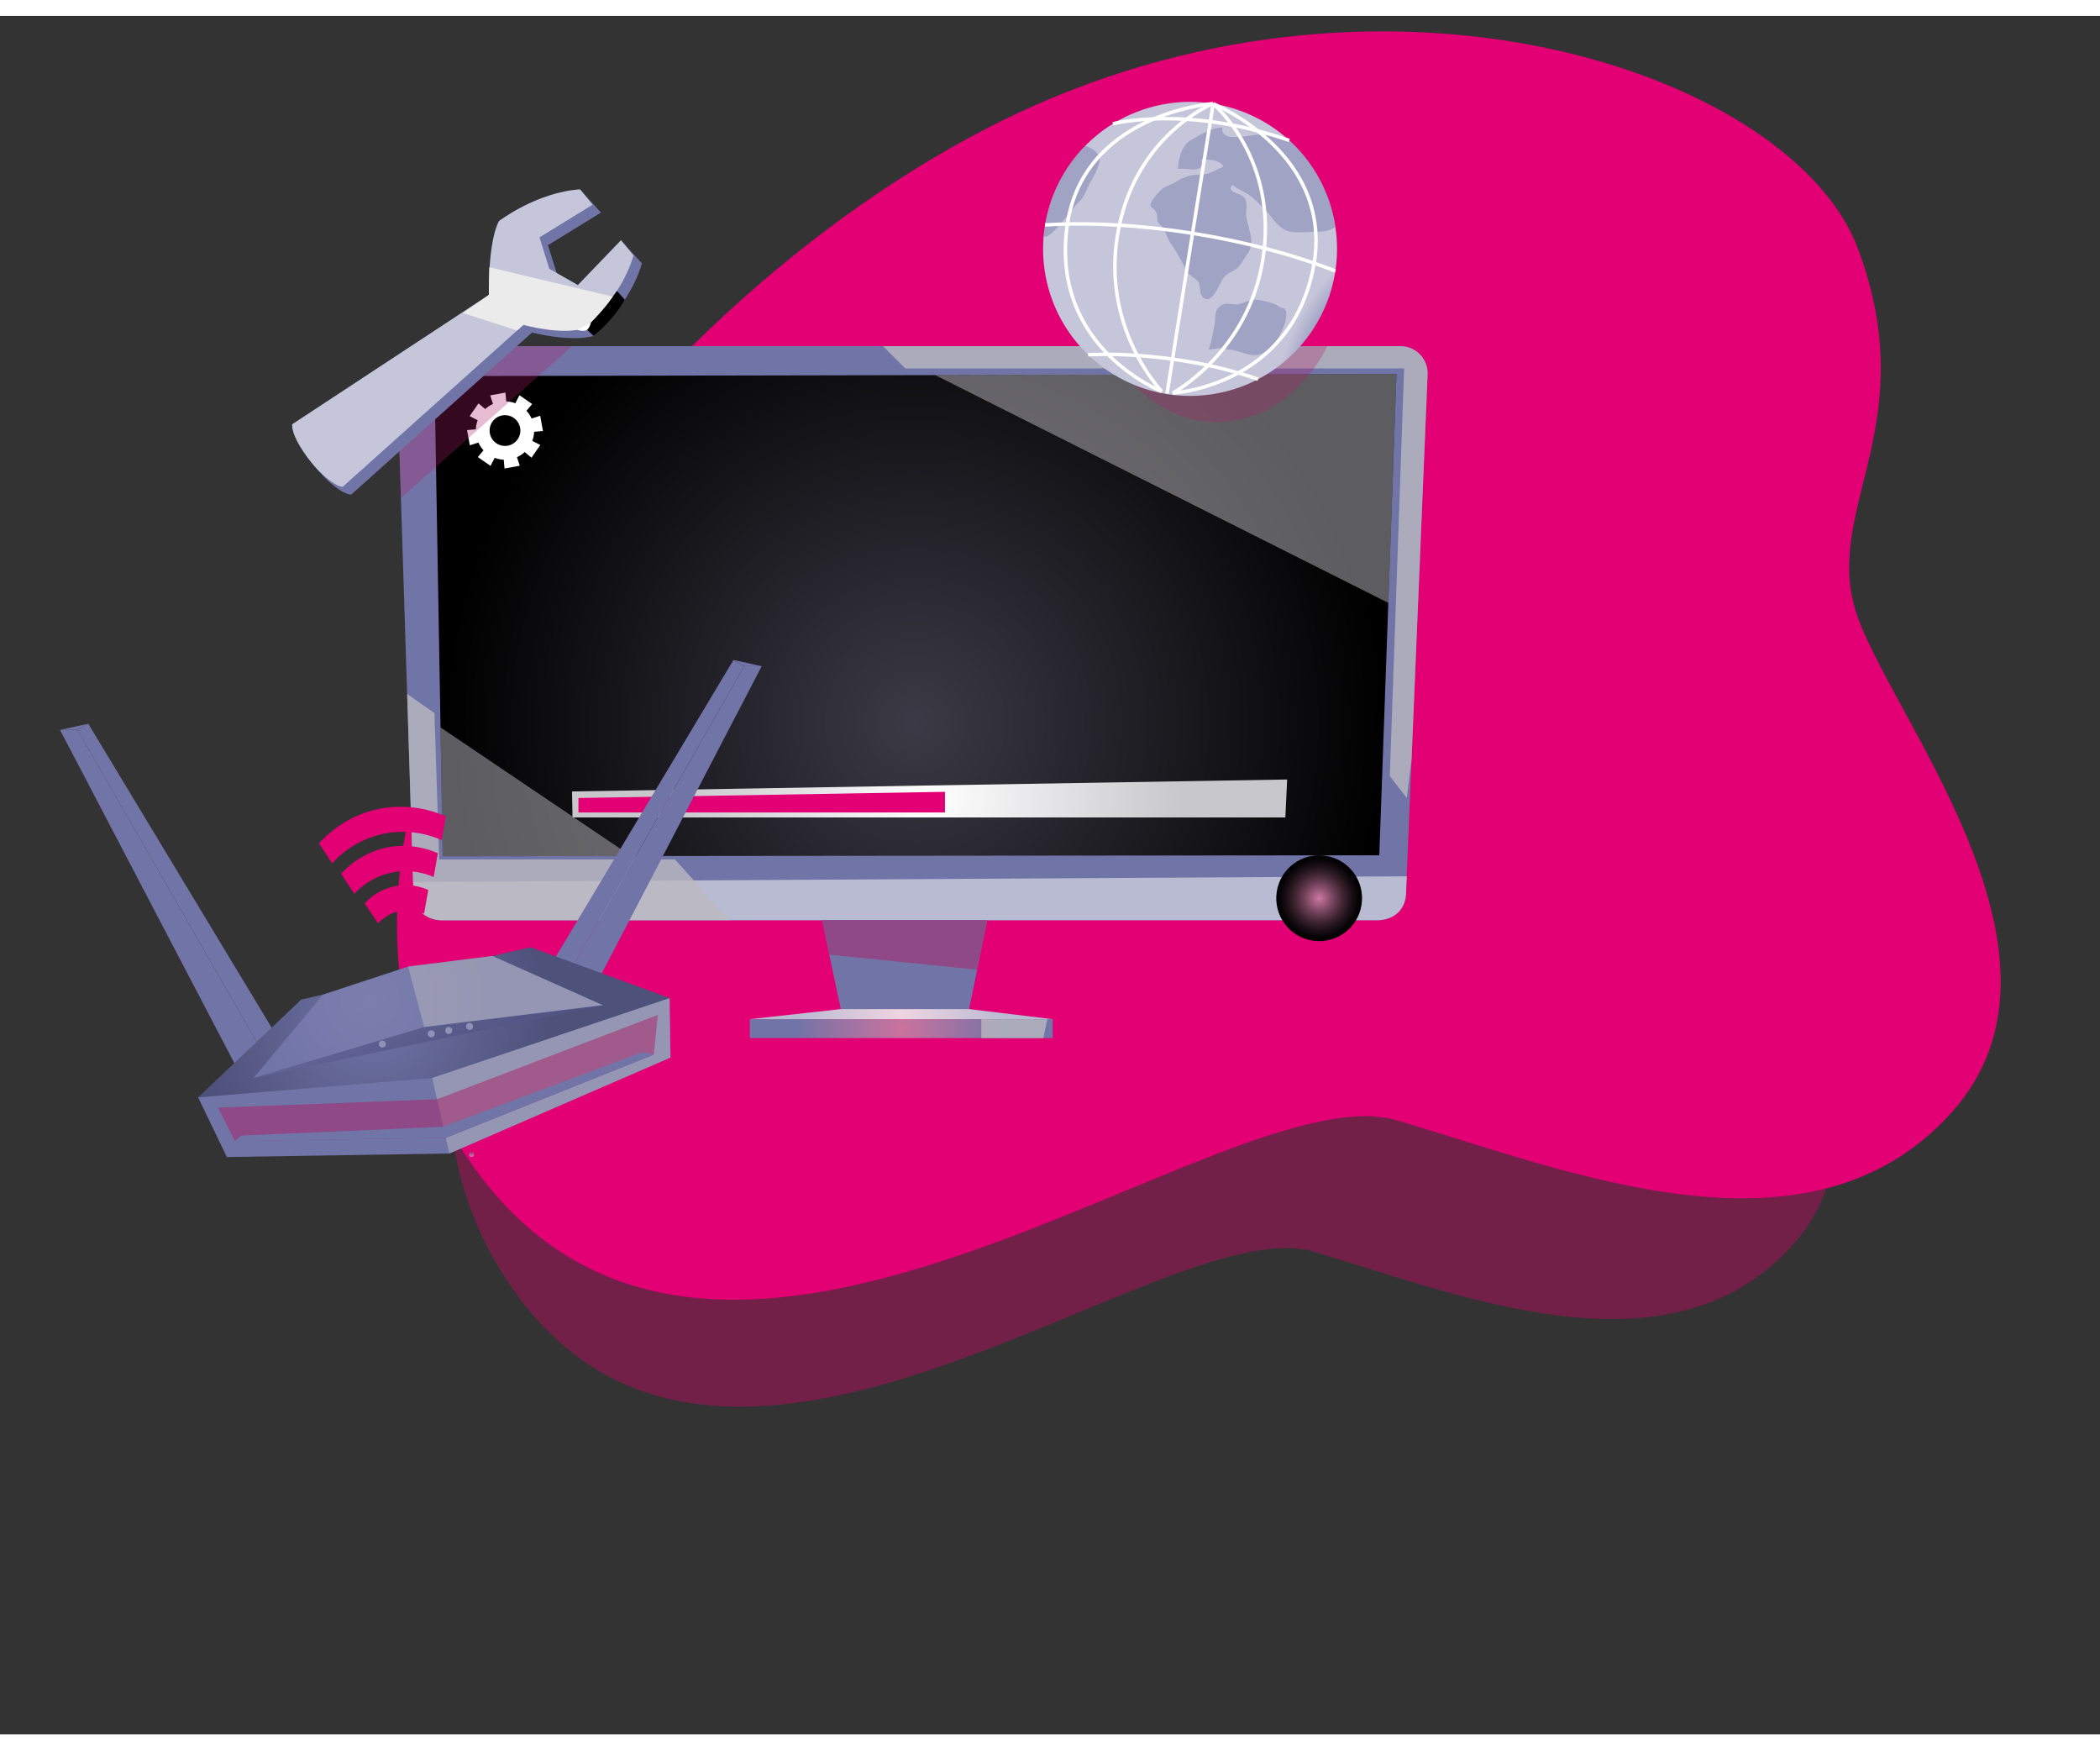 <svg xmlns="http://www.w3.org/2000/svg" xmlns:xlink="http://www.w3.org/1999/xlink" width="600" height="500" viewBox="100 170 1100 900">
  <rect x="100" y="170" width="1100" height="900" fill="#333333" stroke="none"/>
  <defs>
    <linearGradient id="linear-gradient" x1="0.5" y1="1" x2="0.5" gradientUnits="objectBoundingBox">
      <stop offset="0.006" stop-color="#7074a6"/>
      <stop offset="1" stop-color="#7074a6"/>
    </linearGradient>
    <radialGradient id="radial-gradient" cx="0.5" cy="0.722" r="0.974" gradientTransform="translate(0.249) scale(0.501 1)" gradientUnits="objectBoundingBox">
      <stop offset="0" stop-color="#3c3a46"/>
      <stop offset="1"/>
    </radialGradient>
    <radialGradient id="radial-gradient-2" cx="0.65" cy="0.549" r="6.403" gradientTransform="translate(0.621 69.689) scale(0.044 1.327)" gradientUnits="objectBoundingBox">
      <stop offset="0" stop-color="#efd4e2"/>
      <stop offset="0.983" stop-color="#b9bbd3"/>
    </radialGradient>
    <linearGradient id="linear-gradient-2" x1="0.5" y1="1" x2="0.5" gradientUnits="objectBoundingBox">
      <stop offset="0" stop-color="#7074a6"/>
      <stop offset="0.994" stop-color="#7074a6"/>
    </linearGradient>
    <radialGradient id="radial-gradient-3" cx="0.5" cy="0.5" r="5.674" gradientTransform="translate(0.469) scale(0.062 1)" gradientUnits="objectBoundingBox">
      <stop offset="0" stop-color="#cc729f"/>
      <stop offset="1" stop-color="#7074a6"/>
    </radialGradient>
    <radialGradient id="radial-gradient-4" cx="0.5" cy="0.5" r="10.625" gradientTransform="translate(0.483) scale(0.033 1)" xlink:href="#radial-gradient-2"/>
    <radialGradient id="radial-gradient-5" cx="0.5" cy="0.5" r="0.5" gradientTransform="matrix(0.153, 0.988, -0.988, 0.153, 0.917, -0.071)" gradientUnits="objectBoundingBox">
      <stop offset="0" stop-color="#ce79a4"/>
      <stop offset="0.107" stop-color="#af678b"/>
      <stop offset="0.343" stop-color="#71425a"/>
      <stop offset="0.558" stop-color="#402533"/>
      <stop offset="0.747" stop-color="#1d1117"/>
      <stop offset="0.9" stop-color="#070406"/>
      <stop offset="1"/>
    </radialGradient>
    <linearGradient id="linear-gradient-3" x1="0.5" x2="0.5" y2="1" gradientUnits="objectBoundingBox">
      <stop offset="0" stop-color="#625f70"/>
      <stop offset="0.983" stop-color="#cccddf"/>
    </linearGradient>
    <radialGradient id="radial-gradient-6" cx="0.5" cy="0.5" r="6.671" gradientTransform="translate(0.473) scale(0.053 1)" gradientUnits="objectBoundingBox">
      <stop offset="0" stop-color="#fff"/>
      <stop offset="1" stop-color="#c8c8cc"/>
    </radialGradient>
    <radialGradient id="radial-gradient-7" cx="0.51" cy="0.531" r="0.489" gradientTransform="matrix(0.688, 0.635, -0.565, 0.773, 1.135, 0.36)" xlink:href="#linear-gradient-2"/>
    <radialGradient id="radial-gradient-8" cx="0.51" cy="0.521" r="0.498" gradientTransform="matrix(0.674, 0.635, -0.553, 0.773, 1.135, 0.376)" gradientUnits="objectBoundingBox">
      <stop offset="0.017" stop-color="#e0e0eb"/>
      <stop offset="0.09" stop-color="#d7d8e5"/>
      <stop offset="0.417" stop-color="#b8b9d2"/>
      <stop offset="0.692" stop-color="#a4a6c6"/>
      <stop offset="0.881" stop-color="#9ea0c2"/>
      <stop offset="0.981" stop-color="#c5c6da"/>
    </radialGradient>
    <linearGradient id="linear-gradient-4" x1="-3.17" y1="19.868" x2="-3.17" y2="18.791" gradientUnits="objectBoundingBox">
      <stop offset="0" stop-color="#ad1f67"/>
      <stop offset="0.156" stop-color="#8a1852"/>
      <stop offset="0.446" stop-color="#4f0e2f"/>
      <stop offset="0.693" stop-color="#240615"/>
      <stop offset="0.886" stop-color="#090105"/>
      <stop offset="1"/>
    </linearGradient>
    <radialGradient id="radial-gradient-9" cx="0.43" cy="0.285" r="0.718" gradientTransform="matrix(0.915, -0.403, 0.403, 0.915, 0.982, 0.983)" xlink:href="#radial-gradient-8"/>
    <radialGradient id="radial-gradient-10" cx="0.074" cy="0.35" r="1.077" gradientTransform="matrix(0.849, -0.403, 0.374, 0.915, 1.822, 1.284)" gradientUnits="objectBoundingBox">
      <stop offset="0" stop-color="#abadca"/>
      <stop offset="0.994" stop-color="#7074a6"/>
    </radialGradient>
    <radialGradient id="radial-gradient-11" cx="1.239" cy="-4.004" r="3.332" gradientTransform="matrix(0.713, 0.035, -0.025, 0.999, 0.264, -0.053)" xlink:href="#radial-gradient-10"/>
    <radialGradient id="radial-gradient-12" cx="2.15" cy="0.46" r="2.037" gradientTransform="matrix(1.482, -0.403, 0.653, 0.915, -2.877, 5.386)" xlink:href="#radial-gradient-10"/>
    <linearGradient id="linear-gradient-5" x1="2118.867" y1="-450.73" x2="2118.867" y2="-451.661" gradientUnits="objectBoundingBox">
      <stop offset="0" stop-color="#efd2e1"/>
      <stop offset="1" stop-color="#f7e9f0"/>
    </linearGradient>
    <linearGradient id="linear-gradient-6" x1="0.73" y1="0.92" x2="0.73" y2="-0.224" xlink:href="#linear-gradient-2"/>
    <radialGradient id="radial-gradient-13" cx="0.5" cy="0.5" r="1.637" gradientTransform="matrix(0.189, -0.494, 0.134, 1.081, 7.101, 4.322)" xlink:href="#linear-gradient-2"/>
    <radialGradient id="radial-gradient-14" cx="0.535" cy="0.494" r="0.323" gradientTransform="matrix(1.512, -0.494, 1.068, 1.081, -0.904, 0.456)" xlink:href="#linear-gradient-2"/>
    <radialGradient id="radial-gradient-15" cx="0.531" cy="0.497" r="0.405" gradientTransform="matrix(-1.435, -0.496, -0.821, 0.868, -4.923, -1.013)" xlink:href="#linear-gradient-2"/>
    <radialGradient id="radial-gradient-16" cx="0.5" cy="0.5" r="1.616" gradientTransform="matrix(-0.191, -0.496, -0.136, 1.079, -27.678, -9.405)" xlink:href="#linear-gradient-2"/>
    <linearGradient id="linear-gradient-7" x1="-2.12" y1="0.861" x2="-2.12" y2="-0.27" xlink:href="#linear-gradient-2"/>
    <linearGradient id="linear-gradient-8" x1="-0.203" y1="0.448" x2="0.812" y2="0.672" xlink:href="#linear-gradient-2"/>
    <radialGradient id="radial-gradient-17" cx="0.489" cy="0.515" r="1.161" gradientTransform="matrix(0.311, -0.222, 0.071, 0.975, 0.183, 0.081)" gradientUnits="objectBoundingBox">
      <stop offset="0" stop-color="#7074a6"/>
      <stop offset="1" stop-color="#4e517a"/>
    </radialGradient>
    <linearGradient id="linear-gradient-9" x1="-0.257" y1="0.172" x2="0.76" y2="0.534" gradientUnits="objectBoundingBox">
      <stop offset="0" stop-color="#7074a6"/>
      <stop offset="1" stop-color="#515482"/>
    </linearGradient>
    <radialGradient id="radial-gradient-18" cx="0.476" cy="0.405" r="1.06" gradientTransform="matrix(0.341, -0.222, 0.078, 0.975, 0.14, 0.064)" gradientUnits="objectBoundingBox">
      <stop offset="0" stop-color="#7c7fad"/>
      <stop offset="0.994" stop-color="#7074a6"/>
    </radialGradient>
    <radialGradient id="radial-gradient-19" cx="0.5" cy="0.5" r="0.5" gradientTransform="matrix(0.975, -0.222, 0.222, 0.975, 0.176, -2.675)" gradientUnits="objectBoundingBox">
      <stop offset="0" stop-color="#ff70c4"/>
      <stop offset="0.994" stop-color="#8e91b8"/>
    </radialGradient>
    <radialGradient id="radial-gradient-20" cx="0.5" cy="0.5" r="0.5" gradientTransform="matrix(0.975, -0.222, 0.222, 0.975, -0.173, -2.602)" xlink:href="#radial-gradient-19"/>
    <radialGradient id="radial-gradient-21" cx="0.5" cy="0.5" r="0.5" gradientTransform="matrix(0.975, -0.222, 0.222, 0.975, -0.302, -2.578)" xlink:href="#radial-gradient-19"/>
    <radialGradient id="radial-gradient-22" cx="0.5" cy="0.5" r="0.5" gradientTransform="matrix(0.975, -0.222, 0.222, 0.975, -0.446, -2.549)" xlink:href="#radial-gradient-19"/>
    <radialGradient id="radial-gradient-23" cx="0.508" cy="0.684" r="1.709" gradientTransform="matrix(0.207, -0.222, 0.047, 0.975, 0.178, 0.074)" xlink:href="#linear-gradient-2"/>
  </defs>
  <g id="Group_324" data-name="Group 324" transform="translate(-926.526 -1810.366)">
    <g id="_-Layout-Desktop" data-name="🖥️-Layout-Desktop" transform="matrix(-0.839, 0.545, -0.545, -0.839, 2275.508, 2457.063)">
      <path id="Path_407" data-name="Path 407" d="M423.9.052C236.2,3.091-33.111,141.371,3.348,332.835S332.077,433.126,394.192,486.31,537.327,624.59,625.1,585.082s45.911-179.308,52.663-226.414,62.115-63.821,67.516-147.4S611.595-2.987,423.9.052Z" transform="matrix(-0.988, -0.156, 0.156, -0.988, 876.611, 704.501)" fill="#c10a64" opacity="0.45"/>
      <path id="Path_408" data-name="Path 408" d="M490.251.06C273.176,3.575-38.294,163.5,3.871,384.932s380.184,115.989,452.022,177.5S621.432,722.355,722.942,676.662s53.1-207.374,60.906-261.854S855.686,341,861.932,244.34,707.325-3.455,490.251.06Z" transform="matrix(-0.988, -0.156, 0.156, -0.988, 851.494, 823.058)" fill="#e20074"/>
    </g>
    <g id="Group_39" data-name="Group 39" transform="translate(1004.707 1946.28)">
      <g id="Group_10" data-name="Group 10" transform="translate(229.742 207.035)">
        <path id="Path_138" data-name="Path 138" d="M643.728,122.538l-8.377,201.284-2.958,70.828a14.262,14.262,0,0,1-14.222,13.6H126.794a14.252,14.252,0,0,1-14.246-13.758l-8.669-272.134A14.263,14.263,0,0,1,118.1,107.6H629.5A14.251,14.251,0,0,1,643.728,122.538Z" transform="translate(-103.87 -107.602)" fill-rule="evenodd" fill="url(#linear-gradient)"/>
        <path id="Path_139" data-name="Path 139" d="M111.96,114.664l4.363,251.452,490.562-.485,8.993-251.989Z" transform="translate(-92.317 -98.975)" fill-rule="evenodd" fill="url(#radial-gradient)"/>
        <path id="Path_140" data-name="Path 140" d="M107.445,231.2v-6.243l520.282-3.011-.435,9.409s.138,12.6-14.241,13.6H121.691S107.9,244.172,107.445,231.2Z" transform="translate(-98.765 55.697)" fill-rule="evenodd" fill="url(#radial-gradient-2)"/>
        <path id="Path_141" data-name="Path 141" d="M309.568,229.182a4.252,4.252,0,1,1-4.252-4.254A4.252,4.252,0,0,1,309.568,229.182Z" transform="translate(177.759 59.961)" fill="#ebebeb" fill-rule="evenodd"/>
        <path id="Path_142" data-name="Path 142" d="M195.549,231.418l11,51.837h64.991L282.2,231.418Z" transform="translate(27.064 69.23)" fill-rule="evenodd" fill="url(#linear-gradient-2)"/>
        <path id="Path_143" data-name="Path 143" d="M199.375,249.452l77.5,7.885,5.333-25.919H195.549Z" transform="translate(27.064 69.23)" fill="#ad1f67" fill-rule="evenodd" opacity="0.5" style="mix-blend-mode: multiply;isolation: isolate"/>
        <rect id="Rectangle_58" data-name="Rectangle 58" width="158.644" height="9.904" transform="translate(184.868 352.484)" fill="url(#radial-gradient-3)"/>
        <path id="Path_144" data-name="Path 144" d="M338.648,255.872l-43.823-5.282h-67.2L180,255.872Z" transform="translate(4.864 96.612)" fill-rule="evenodd" fill="url(#radial-gradient-4)"/>
        <path id="Path_145" data-name="Path 145" d="M229.932,262.669v-9.9h34.62l-2.125,9.9Z" transform="translate(76.169 99.719)" fill="#bab9c0" fill-rule="evenodd" opacity="0.8" style="mix-blend-mode: soft-light;isolation: isolate"/>
        <path id="Path_146" data-name="Path 146" d="M493.984,122.523,485.6,323.815l-2.52,20.436-8.9-11.5,7.5-213.469h-261.3l-11.658-11.677H479.745A14.253,14.253,0,0,1,493.984,122.523Z" transform="translate(45.883 -107.595)" fill="#bab9c0" fill-rule="evenodd" opacity="0.8" style="mix-blend-mode: soft-light;isolation: isolate"/>
        <path id="Path_147" data-name="Path 147" d="M219.979,114.132l237.352,119.3,4.275-119.792Z" transform="translate(61.955 -98.975)" fill="#bab9c0" fill-rule="evenodd" opacity="0.5" style="mix-blend-mode: soft-light;isolation: isolate"/>
        <path id="Path_148" data-name="Path 148" d="M106.071,182.624l14.3,10,2.5,76.655H246.352L275.014,301.1H123.653a14.463,14.463,0,0,1-14.246-11.5Z" transform="translate(-100.727 -0.457)" fill="#bab9c0" fill-rule="evenodd" opacity="0.8" style="mix-blend-mode: soft-light;isolation: isolate"/>
        <path id="Path_149" data-name="Path 149" d="M113.275,189.839,213.067,257.2l-98.622.1Z" transform="translate(-90.439 9.848)" fill="#bab9c0" fill-rule="evenodd" opacity="0.5" style="mix-blend-mode: soft-light;isolation: isolate"/>
      </g>
      <circle id="Ellipse_31" data-name="Ellipse 31" cx="22.477" cy="22.477" r="22.477" transform="matrix(0.153, -0.988, 0.988, 0.153, 687.158, 514.941)" fill="url(#radial-gradient-5)" style="mix-blend-mode: screen;isolation: isolate"/>
      <path id="Path_159" data-name="Path 159" d="M122.154,282.741a1.376,1.376,0,1,1-1.374-1.374A1.375,1.375,0,0,1,122.154,282.741Z" transform="translate(148.056 347.602)" fill-rule="evenodd" opacity="0.58" fill="url(#linear-gradient-3)"/>
      <path id="Path_168" data-name="Path 168" d="M141.9,220.949l-.264-13.615,374.6-6.265-.952,19.88Z" transform="translate(179.806 232.921)" fill-rule="evenodd" fill="url(#radial-gradient-6)"/>
      <path id="Path_169" data-name="Path 169" d="M143.025,206.971v7.568H335.01v-10.81Z" transform="translate(181.792 236.72)" fill="#e20074" fill-rule="evenodd"/>
      <g id="Group_14" data-name="Group 14" transform="translate(266.465 231.366)" style="mix-blend-mode: soft-light;isolation: isolate">
        <path id="Path_170" data-name="Path 170" d="M158.743,137.737l-1.442-7.972-4.5,1.442a15.163,15.163,0,0,0-2.681-4.045l2.972-3.548L146.432,119l-2.161,4.208a15.232,15.232,0,0,0-4.757-.974l-.406-4.609-7.974,1.445,1.445,4.5a15.167,15.167,0,0,0-4.048,2.678l-3.548-2.97-4.618,6.658,4.208,2.164a15.131,15.131,0,0,0-.971,4.754l-4.609.408,1.442,7.972,4.5-1.442a15.213,15.213,0,0,0,2.681,4.048l-2.972,3.545L131.3,156l2.163-4.208a15.2,15.2,0,0,0,4.754.974l.408,4.609,7.974-1.445-1.445-4.5a15.153,15.153,0,0,0,4.048-2.681l3.548,2.972,4.616-6.658-4.206-2.164a15.2,15.2,0,0,0,.971-4.754Zm-18.265,7.654a8.055,8.055,0,1,1,6.282-9.5A8.057,8.057,0,0,1,140.479,145.391Z" transform="translate(-118.994 -117.622)" fill="#fff" fill-rule="evenodd"/>
      </g>
      <path id="Path_177" data-name="Path 177" d="M105.548,187.149l89.625-79.537-65.806-.01-25.22,29.582Z" transform="translate(126.267 99.434)" fill="#ad1f67" fill-rule="evenodd" opacity="0.3" style="mix-blend-mode: multiply;isolation: isolate"/>
      <g id="Group_16" data-name="Group 16" transform="translate(174.862 124.916)">
        <path id="Path_178" data-name="Path 178" d="M261.9,112.122l-10.145-11.174-18.964,26.6-14.977-8.518-5.133-16.451,27.781-17.073L230.125,74.094c-22.776,1.5-38.664,19.935-38.664,19.935-5.913,11.041-5.179,31.943-5.179,31.943L83.164,200.447c-.9,8.914,5.009,15.256,5.009,15.256s12.505,16.516,21.407,17.539l94.731-84.884s20.266,5.17,32.314,1.746C236.625,150.1,255.587,134.056,261.9,112.122Z" transform="translate(-78.696 -73.339)" fill-rule="evenodd" fill="url(#radial-gradient-7)"/>
        <path id="Path_179" data-name="Path 179" d="M260.037,108.482l-6.508-8.081-22.6,23.5-14.979-8.518L210.82,98.937,238.6,81.864l-6.508-8.081c-22.776,1.5-42.493,16.6-42.493,16.6-5.913,11.041-5.308,38.7-5.308,38.7L81.3,196.8c-.9,8.914,17.515,31.775,26.416,32.8l94.731-84.884s20.268,5.17,32.314,1.746C234.762,146.461,253.724,130.416,260.037,108.482Z" transform="translate(-81.269 -73.783)" fill-rule="evenodd" fill="url(#radial-gradient-8)"/>
        <path id="Path_180" data-name="Path 180" d="M144.482,115.172l4.436,4.087s10.429-8.363,16.293-18.967l-4.1-4.6A148.531,148.531,0,0,1,144.482,115.172Z" transform="translate(9.011 -42.494)" fill-rule="evenodd" fill="url(#linear-gradient-4)" style="mix-blend-mode: screen;isolation: isolate"/>
        <path id="Path_181" data-name="Path 181" d="M196.641,105.959,131.952,90.591l-.236,14.487-13.637,9.47,28.483,9.132,3.312-2.97s19.515,5.747,32.314,1.746C182.189,122.456,191.749,113.469,196.641,105.959Z" transform="translate(-28.696 -49.778)" fill="#ebebeb" fill-rule="evenodd" style="mix-blend-mode: soft-light;isolation: isolate"/>
        <path id="Path_182" data-name="Path 182" d="M142.78,106.353l7.166-3.812s-.857,3.2-2.368,3.96S142.78,106.353,142.78,106.353Z" transform="translate(6.58 -32.711)" fill="#fff" fill-rule="evenodd"/>
      </g>
      <path id="Path_190" data-name="Path 190" d="M256.479,107.607s20.6,39.538,57.728,39.762c41.369.25,59.07-39.762,59.07-39.762Z" transform="translate(343.825 99.44)" fill="#ad1f67" fill-rule="evenodd" opacity="0.3" style="mix-blend-mode: multiply;isolation: isolate"/>
      <g id="Group_31" data-name="Group 31" transform="translate(568.187 79.104)">
        <g id="Group_21" data-name="Group 21">
          <path id="Path_191" data-name="Path 191" d="M390.708,100.881a75.325,75.325,0,0,1,5.665,19.593,76.989,76.989,0,0,1-45.082,81.9,73.909,73.909,0,0,1-11.488,3.994,76.914,76.914,0,0,1-72.94-18.988l-.01-.024A76.836,76.836,0,0,1,243.56,125.27a76.995,76.995,0,0,1,45.65-63.805l.435-.192a5.323,5.323,0,0,1,.614-.24A76.733,76.733,0,0,1,355.1,63.281a74.971,74.971,0,0,1,14.749,9.747A76.557,76.557,0,0,1,390.708,100.881Z" transform="translate(-243.252 -54.916)" fill="url(#radial-gradient-9)"/>
          <g id="Group_20" data-name="Group 20" transform="translate(0.308 13.441)" opacity="0.43">
            <path id="Path_192" data-name="Path 192" d="M357.615,92.976a75.318,75.318,0,0,1,5.665,19.593,16.394,16.394,0,0,1-8.071,2.4c-4.308.027-8.569.493-13,.311-8.892-.374-10.771-7.119-16.582-12.6-2.54-2.367-4.422-4.677-7.2-6.678-2.768-2.035-6.544-3.28-8.984-5.488-3.854,3.28,4.04,4.728,5.456,5.976,3.006,2.707,1.3,6.483,1.668,9.866.777,7.059,5.114,13.962.663,20.271-1.607,2.236-3.023,4.9-4.711,6.828-1.8,2-4.708,2.652-6.792,4.521-3.064,2.788-6.279,15.035-11.293,11.828-3.009-1.928-1.389-6.357-3.013-8.608-1.692-2.336-4.346-2.608-5.917-5.517-1.462-2.666-2.734-5.16-4.111-7.634a77.8,77.8,0,0,0-4.4-6.906c-1.639-2.416-2.4-5.51-4.031-8.1-.874-1.4-2.059-1.8-2.712-3.412-.592-1.411-.041-3.035-.682-4.424-1.666-3.586-4.742-2.462-2.139-6.69a33.3,33.3,0,0,1,5.092-5.959c1.86-1.338,4.961-2.273,7.187-3.628a26.673,26.673,0,0,1,7.5-3.3c3.106-.736,6.879-.209,9.832-1.221,2.316-.818,5.034-2.3,7.459-3.4-.653-3.572-8.2-3.844-11.468-3.934,2.365,8.637-9.074,3.854-12.194,5.143.376-6.272,2.079-12.61,7.219-15.451,4.147-2.287,11.4-6.75,16.014-6.277-1.013,8.943,16.077,3.084,20.156,3.647,3.528.49,7.632,1.3,11.478,1.078.367-.017.7-.049,1.054-.09A76.557,76.557,0,0,1,357.615,92.976Z" transform="translate(-210.467 -60.452)" fill-rule="evenodd" fill="url(#radial-gradient-10)"/>
            <path id="Path_193" data-name="Path 193" d="M316.6,101.817c-2.224-2.329-7.345-3.176-10.422-3.9-4.713-1.1-6.636.733-10.822,1.831-2.4.629-2.062.083-4.176.061-2.032-.019-3.6-.473-5.534.675-4.072,2.423-2.763,6.471-3.64,10.677-.787,3.773-1.6,9.069-3.05,12.539a46.613,46.613,0,0,0,4.779-.609c2.292-.16,4.266.5,6.335.677,3.82.333,6.884,1.889,10.616,2.635,8.712,1.741,14.22-6.782,17.24-13.787C319.02,110.075,321.888,101.482,316.6,101.817Z" transform="translate(-192.57 -7.428)" fill-rule="evenodd" fill="url(#radial-gradient-11)"/>
            <path id="Path_194" data-name="Path 194" d="M272.719,71.675c-.153,3.12-2.71,8.164-4.349,10.786-2.078,3.392-3.093,7.758-5.973,10.7-5.459,5.459-15.555,20.853-19.018,18.546A76.981,76.981,0,0,1,265.14,64.415C268.753,65.357,272.9,68.485,272.719,71.675Z" transform="translate(-243.379 -54.791)" fill-rule="evenodd" fill="url(#radial-gradient-12)"/>
          </g>
          <path id="Path_195" data-name="Path 195" d="M262.444,57.534a7.333,7.333,0,0,0,.036.736l-.182-.67Z" transform="translate(-216.051 -51.178)" fill-rule="evenodd" fill="url(#linear-gradient-5)"/>
        </g>
        <g id="Group_30" data-name="Group 30" transform="translate(0.993 0.038)" style="mix-blend-mode: soft-light;isolation: isolate">
          <g id="Group_22" data-name="Group 22" transform="translate(63.028 0.798)">
            <rect id="Rectangle_59" data-name="Rectangle 59" width="153.776" height="1.825" transform="translate(0 151.863) rotate(-80.951)" fill="#fff"/>
          </g>
          <g id="Group_23" data-name="Group 23" transform="translate(66.472 0.231)">
            <path id="Path_196" data-name="Path 196" d="M271.883,208.083l-.847-1.617c.391-.2,39.111-21.057,46.769-69.286,8.266-52.065-25.4-80.463-25.744-80.744l1.161-1.408c.347.287,34.82,29.308,26.385,82.439C311.8,186.627,272.282,207.874,271.883,208.083Z" transform="translate(-271.036 -55.027)" fill="#fff"/>
          </g>
          <g id="Group_24" data-name="Group 24" transform="translate(66.853 0.09)">
            <path id="Path_197" data-name="Path 197" d="M271.28,208.268l-.087-1.824c.607-.029,60.928-3.686,72.831-65.015,11.376-58.609-51.31-84.513-51.946-84.768l.68-1.692c.648.26,64.723,26.708,53.058,86.808C333.634,204.535,271.9,208.236,271.28,208.268Z" transform="translate(-271.193 -54.969)" fill="#fff"/>
          </g>
          <g id="Group_25" data-name="Group 25" transform="translate(35.706 0.061)">
            <path id="Path_198" data-name="Path 198" d="M283.131,207.095c-.316-.32-31.311-32.763-23.5-81.925,8.436-53.131,50.2-70.048,50.623-70.213l.665,1.7c-.413.163-41.218,16.735-49.486,68.8-7.656,48.229,22.7,80.048,23.009,80.363Z" transform="translate(-258.366 -54.957)" fill="#fff"/>
          </g>
          <g id="Group_26" data-name="Group 26" transform="translate(9.787)">
            <path id="Path_199" data-name="Path 199" d="M298.706,207.347c-.585-.221-58.133-22.864-50.278-86.307,7.525-60.758,76.641-66.061,77.338-66.107l.119,1.821c-.68.046-68.307,5.259-75.645,64.51-7.683,62.04,48.544,84.161,49.113,84.377Z" transform="translate(-247.692 -54.932)" fill="#fff"/>
          </g>
          <g id="Group_27" data-name="Group 27" transform="translate(0 62.965)">
            <path id="Path_200" data-name="Path 200" d="M395.44,107.3c-44.773-17.582-104.3-27.028-151.667-24.083l-.112-1.821c47.609-2.965,107.445,6.532,152.444,24.2Z" transform="translate(-243.661 -80.863)" fill="#fff"/>
          </g>
          <g id="Group_28" data-name="Group 28" transform="translate(22.543 131.265)">
            <path id="Path_201" data-name="Path 201" d="M341.719,123.8c-45.388-15.652-88.216-12.787-88.646-12.758l-.129-1.821c.425-.034,43.61-2.926,89.369,12.852Z" transform="translate(-252.945 -108.991)" fill="#fff"/>
          </g>
          <g id="Group_29" data-name="Group 29" transform="translate(35.357 7.847)">
            <path id="Path_202" data-name="Path 202" d="M350.534,71.335c-53.488-18.583-91.463-8.8-91.841-8.7l-.471-1.763c.384-.1,38.9-10.021,92.912,8.737Z" transform="translate(-258.222 -58.164)" fill="#fff"/>
          </g>
        </g>
      </g>
      <g id="Group_34" data-name="Group 34" transform="translate(53.253 371.385)">
        <g id="Group_32" data-name="Group 32" transform="translate(0 33.409)">
          <path id="Path_203" data-name="Path 203" d="M125.486,376.715,110.1,381.958,15.736,201.61l9.172-.019Z" transform="translate(-15.736 -198.388)" fill-rule="evenodd" fill="url(#linear-gradient-6)"/>
          <path id="Path_204" data-name="Path 204" d="M15.736,203.494l14.812-3.222-5.64,3.2Z" transform="translate(-15.736 -200.272)" fill-rule="evenodd" fill="url(#radial-gradient-13)"/>
          <path id="Path_205" data-name="Path 205" d="M25.153,200.272l96.916,160.623-1.979,17.7L19.514,203.475Z" transform="translate(-10.341 -200.272)" fill-rule="evenodd" fill="url(#radial-gradient-14)"/>
        </g>
        <g id="Group_33" data-name="Group 33" transform="translate(257.143)">
          <path id="Path_206" data-name="Path 206" d="M121.635,365.13l15.374,5.287,95.039-182.533-9.172-.046Z" transform="translate(-121.635 -184.619)" fill-rule="evenodd" fill="url(#radial-gradient-15)"/>
          <path id="Path_207" data-name="Path 207" d="M175.814,189.778l-14.8-3.265,5.631,3.219Z" transform="translate(-65.4 -186.513)" fill-rule="evenodd" fill="url(#radial-gradient-16)"/>
          <path id="Path_208" data-name="Path 208" d="M217.246,186.513l-93.9,156.838-1.706,23.673L222.876,189.732Z" transform="translate(-121.635 -186.513)" fill-rule="evenodd" fill="url(#linear-gradient-7)"/>
        </g>
        <path id="Path_209" data-name="Path 209" d="M45.531,311.463l15.057,31.223,116.568-1.847L292.95,290.59l-.473-31.145Z" transform="translate(26.817 -82.352)" fill-rule="evenodd" fill="url(#linear-gradient-8)"/>
        <path id="Path_210" data-name="Path 210" d="M99.556,275.87,45.531,327.127l122.6-10.178,124.341-41.84-72.8-26.632Z" transform="translate(26.817 -98.016)" fill-rule="evenodd" fill="url(#radial-gradient-17)"/>
        <path id="Path_211" data-name="Path 211" d="M57.479,299.116l89.362-26.707L240.4,260.964Z" transform="translate(43.881 -80.183)" fill-rule="evenodd" fill="url(#linear-gradient-9)"/>
        <path id="Path_212" data-name="Path 212" d="M240.4,276.111l-57.822-25.752-44.125,5.555-44.5,14.655L57.479,314.263l89.362-26.707Z" transform="translate(43.881 -95.33)" fill-rule="evenodd" fill="url(#radial-gradient-18)"/>
        <path id="Path_213" data-name="Path 213" d="M99.213,287.556l-8.384-31.642,44.125-5.555,57.822,25.752Z" transform="translate(91.51 -95.33)" fill="#bab9c0" fill-rule="evenodd" opacity="0.5" style="mix-blend-mode: soft-light;isolation: isolate"/>
        <path id="Path_214" data-name="Path 214" d="M88.147,270.022a1.837,1.837,0,1,1-2.2-1.382A1.836,1.836,0,0,1,88.147,270.022Z" transform="translate(82.498 -69.286)" fill-rule="evenodd" fill="url(#radial-gradient-19)"/>
        <path id="Path_215" data-name="Path 215" d="M98.7,267.817a1.837,1.837,0,1,1-2.2-1.382A1.837,1.837,0,0,1,98.7,267.817Z" transform="translate(97.574 -72.435)" fill-rule="evenodd" fill="url(#radial-gradient-20)"/>
        <path id="Path_216" data-name="Path 216" d="M102.464,267.106a1.838,1.838,0,1,1-2.2-1.382A1.838,1.838,0,0,1,102.464,267.106Z" transform="translate(102.943 -73.451)" fill-rule="evenodd" fill="url(#radial-gradient-21)"/>
        <path id="Path_217" data-name="Path 217" d="M106.956,266.222a1.837,1.837,0,1,1-2.2-1.382A1.837,1.837,0,0,1,106.956,266.222Z" transform="translate(109.361 -74.713)" fill-rule="evenodd" fill="url(#radial-gradient-22)"/>
        <path id="Path_218" data-name="Path 218" d="M96.023,301.285l9.02,39.555,115.795-50.25-.473-31.145Z" transform="translate(98.929 -82.352)" fill="#bab9c0" fill-rule="evenodd" opacity="0.5" style="mix-blend-mode: soft-light;isolation: isolate"/>
        <path id="Path_219" data-name="Path 219" d="M58.638,329.128l-8.8-17.464,114.682-4.419,115.651-44.17-2.1,20.81-108.943,43.56Z" transform="translate(32.971 -77.168)" fill="#ad1f67" fill-rule="evenodd" opacity="0.5" style="mix-blend-mode: multiply;isolation: isolate"/>
        <path id="Path_220" data-name="Path 220" d="M53.464,317.705l3.285-2.848,105.65-4.642,104.694-39.143,5.8,1.389-108.943,43.56Z" transform="translate(38.146 -65.746)" fill-rule="evenodd" fill="url(#radial-gradient-23)"/>
      </g>
      <g id="Group_38" data-name="Group 38" transform="translate(188.874 448.27)">
        <g id="Group_35" data-name="Group 35">
          <path id="Path_221" data-name="Path 221" d="M78.536,247.857l-6.947-10.531c8.873-9.465,19.372-15.509,31.2-17.966a58.222,58.222,0,0,1,35.267,3.883l-2.146,12.447a49.658,49.658,0,0,0-57.373,12.168Z" transform="translate(-71.589 -218.176)" fill="#e20074"/>
        </g>
        <g id="Group_36" data-name="Group 36" transform="translate(11.614 20.496)">
          <path id="Path_222" data-name="Path 222" d="M83.319,251.751l-6.947-10.538A45.374,45.374,0,0,1,100.151,227.5a44.677,44.677,0,0,1,26.895,2.989l-2.18,12.43A36.442,36.442,0,0,0,83.319,251.751Z" transform="translate(-76.372 -226.617)" fill="#e20074"/>
        </g>
        <g id="Group_37" data-name="Group 37" transform="translate(23.956 41.086)">
          <path id="Path_223" data-name="Path 223" d="M88.5,255.1l-7.042-10.434a28.991,28.991,0,0,1,33.3-7.088l-2.181,12.43A21.02,21.02,0,0,0,88.5,255.1Z" transform="translate(-81.455 -235.097)" fill="#e20074"/>
        </g>
      </g>
    </g>
  </g>
</svg>
